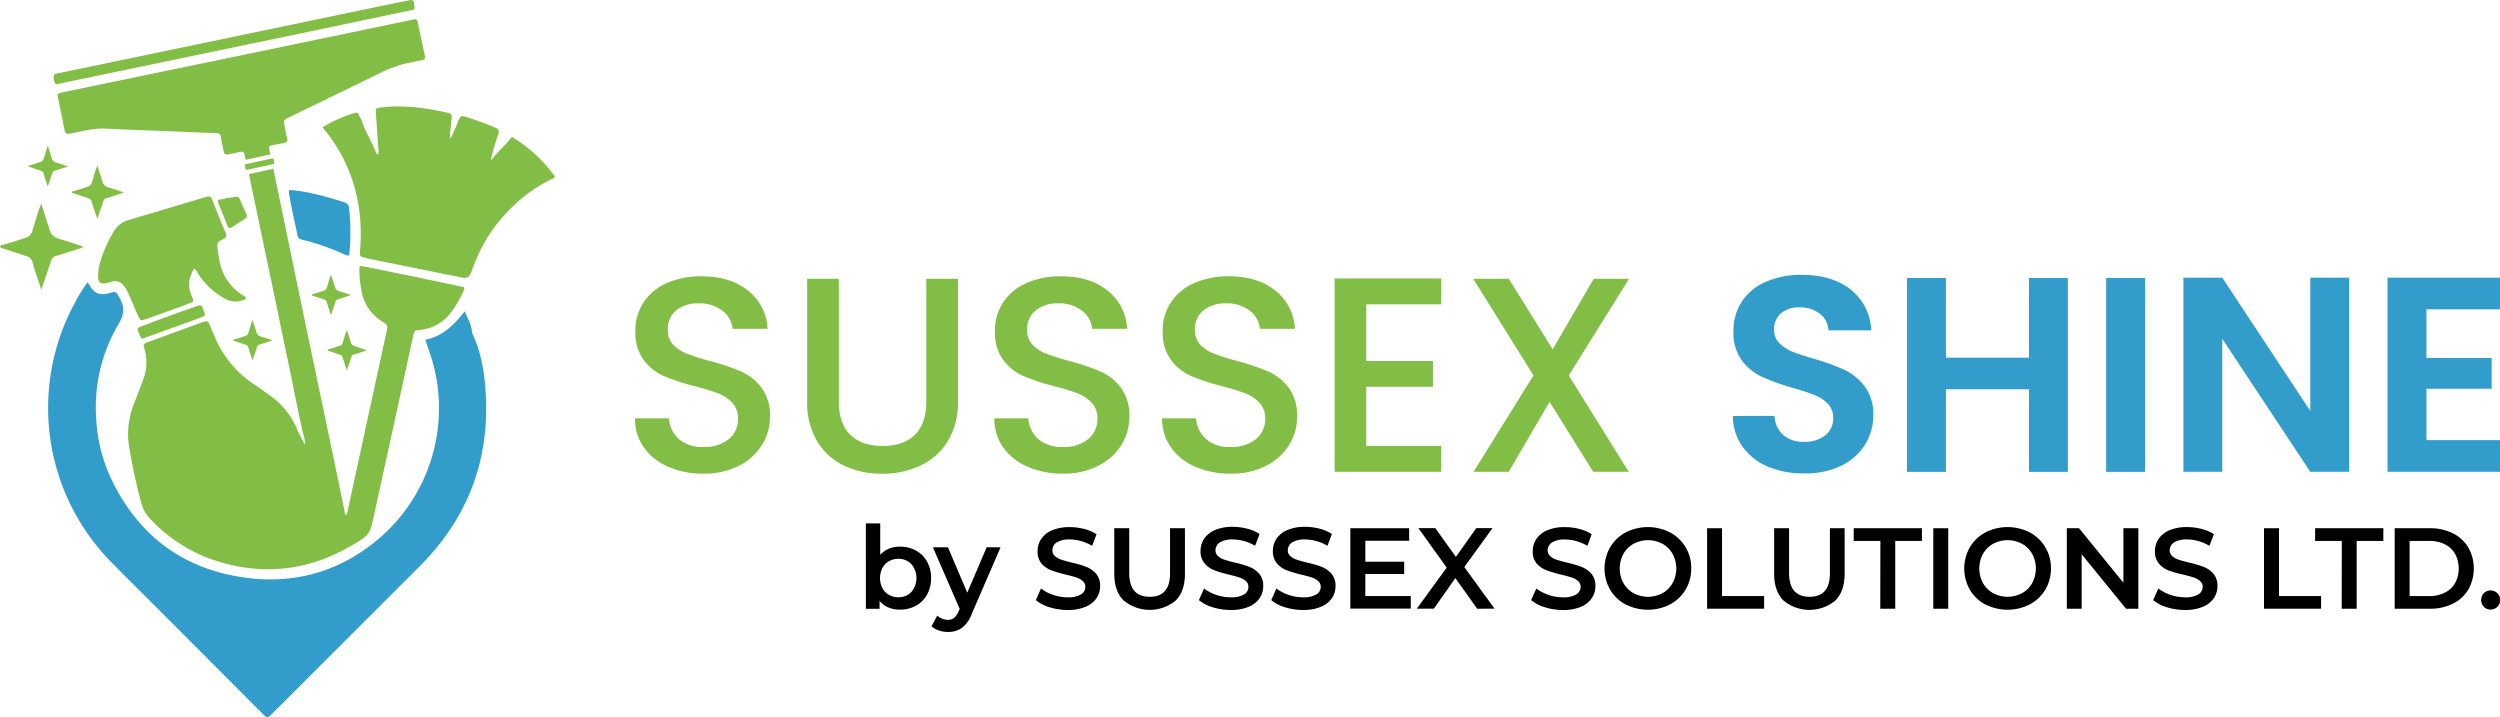 <svg xmlns="http://www.w3.org/2000/svg" viewBox="0 0 696.24 199.69"><g id="f9f3620a-be33-41e8-9ad6-066a04fdc8c1" data-name="Layer 2"><g id="b263a9c3-f4a7-4d5e-89d2-f8cf15912eb3" data-name="Layer 1"><path d="M51.29,36.71c-7.25-.29-14.51-.52-21.76-.89-3.39-.18-6.59.71-9.84,1.37-1,.21-1.52.11-1.72-1q-.86-4.39-1.77-8.77c-.24-1.17-.48-1.35,1.21-1.7l21.7-4.51L65.8,15.7l44.6-9.28c1.59-.33,3.18-.66,4.77-1,.68-.15,1,.08,1.15.75q1,4.68,2,9.34c.16.75,0,1.13-.81,1.27-1.4.23-2.79.56-4.18.83a33.19,33.19,0,0,0-8,3l-24.71,12c-1.71.84-1.7.84-1.31,2.72a29.16,29.16,0,0,0,.63,3c.31,1-.13,1.37-1,1.53s-1.86.35-2.8.53c-1.32.26-1.33.26-1.07,1.54L75.31,43l-6.88,1.5c0-.13-.05-.25-.08-.37-.07-.34-.18-.66-.23-1-.1-.78-.49-1-1.26-.83-1,.27-2.13.42-3.18.68-.85.2-1.26,0-1.41-.93-.2-1.27-.58-2.52-.75-3.79-.13-1-.6-1.21-1.48-1.23C57.12,37,54.21,36.83,51.29,36.71Z" fill="#82be45"></path><path d="M68.39,47.08c-.06-.32-.13-.64-.2-1a.29.29,0,0,1,.22-.34l7.42-1.62a.3.3,0,0,1,.35.23c.06.32.13.64.19,1a.29.29,0,0,1-.22.34L68.74,47.3A.3.3,0,0,1,68.39,47.08Z" fill="#82be45"></path><path d="M128.89,81.43a27.73,27.73,0,0,1-3.06,5.27,12.18,12.18,0,0,1-9.25,5.22c-.9.06-1.24.29-1.44,1.24q-5.48,25.34-11.06,50.66c-1.08,4.91-1.14,5.11-5.47,7.71-12.26,7.39-25.21,9-38.88,4.51A43.46,43.46,0,0,1,42,144.69a10.21,10.21,0,0,1-2.73-4.89,161.71,161.71,0,0,1-3.46-16.3,23,23,0,0,1,1.54-11.16c.77-2,1.56-4.06,2.32-6.09a13.45,13.45,0,0,0,.48-9.35c-.3-.84-.09-1.23.72-1.52,5-1.79,9.93-3.62,14.9-5.43l.58-.2c1.5-.45,1.5-.46,2.11.93.46,1.06.91,2.12,1.36,3.18A29.64,29.64,0,0,0,71,107.2c1.7,1.12,3.33,2.34,5,3.56a21.3,21.3,0,0,1,6.73,8.77c.61,1.41,1.38,2.75,2.12,4.21a1.74,1.74,0,0,0,0-1.32c-1.64-6.47-2.79-13-4.18-19.58s-2.73-13.14-4.1-19.71q-3.63-17.34-7.25-34.65L76.13,47c.55,2.69,1.11,5.37,1.66,8.06q3.85,18.62,7.72,37.24c2.06,9.89,4.16,19.77,6.22,29.65,1.5,7.16,3,14.33,4.44,21.5.67-.25.58-.87.69-1.37q5.31-24.43,10.61-48.88l.09-.4c.51-2.24.51-2.23-1.38-3.43a12.32,12.32,0,0,1-5.5-8.44,27.82,27.82,0,0,1-.59-5.46c0-1.49,0-1.51,1.47-1.22l13.35,2.71,14.31,3C129.53,80.52,129.1,81,128.89,81.43Z" fill="#82be45"></path><path d="M24.41,78.59c.27.45.41.67.54.9,1.39,2.29,2.91,2.88,5.49,2.14,1.92-.55,1.79-.48,2.8,1.23,1.47,2.5,1.43,4.6-.14,7.23a45.51,45.51,0,0,0-6.29,26.72,44.38,44.38,0,0,0,4.12,16.48c7.31,15.35,19.31,24.76,36.15,27.41,14.77,2.33,28-1.48,39.27-11.42a47.76,47.76,0,0,0,13-52c-.29-.83-.57-1.66-.91-2.66,4.79-.93,8-4.09,11-7.94.83,2.12,1.87,3.76,2,5.74a2.7,2.7,0,0,0,.32.93c2.49,5.5,3.3,11.4,3.57,17.33.8,18.36-5.45,34-18.43,47q-20.45,20.45-40.89,40.85c-1.53,1.53-1.57,1.56-3.07.07Q58.4,184,43.8,169.39c-4.27-4.27-8.57-8.51-12.8-12.82A61.24,61.24,0,0,1,20.64,84.72,45,45,0,0,1,24.41,78.59Z" fill="#329cca"></path><path d="M89.86,35.42a38.14,38.14,0,0,1,8.85-3.94.9.9,0,0,1,1.28.58c.29.69.67,1.34.91,2,.93,2.81,2.58,5.29,3.66,8,.14.35.19.79.77,1a6.15,6.15,0,0,0,0-2.14c-.2-3-.43-6.09-.63-9.13-.1-1.66-.08-1.67,1.54-1.87,6.28-.74,12.44.13,18.55,1.51a1.13,1.13,0,0,1,1,1.42c-.15,1.21-.23,2.43-.35,3.64a4.84,4.84,0,0,0,0,2.15,50.45,50.45,0,0,0,2.19-5c.69-1.43.69-1.48,2.07-1.09a75.1,75.1,0,0,1,8.21,3,1.27,1.27,0,0,1,.87,1.86,58.58,58.58,0,0,0-2.16,7.38c1.84-2.35,4.07-4.32,5.95-6.65a39.52,39.52,0,0,1,12,11.08c-.4.58-1,.66-1.54.93A44.53,44.53,0,0,0,131.7,74.56c-1.17,3.12-1.17,3.13-4.54,2.44l-24.7-5c-.27,0-.53-.13-.79-.2-1.49-.39-1.5-.39-1.4-1.89a55.06,55.06,0,0,0-.1-10.35,44.18,44.18,0,0,0-9.84-23.47C90.21,35.94,90.1,35.76,89.86,35.42Z" fill="#82be45"></path><path d="M68.52,83.18a5.86,5.86,0,0,1-5.87,0,20.39,20.39,0,0,1-7.38-6.82c-.33-.49-.42-1.17-1.29-1.51-1.24,2.33-1.85,4.67-.71,7.27.82,1.86.79,1.9-1.11,2.6-3.88,1.41-7.77,2.82-11.66,4.19-1.33.47-1.38.43-2-.86-.93-2.11-1.82-4.23-2.77-6.33a10.19,10.19,0,0,0-1.22-2.1A3,3,0,0,0,31,78.47l-.58.17c-2.43.8-3.23.2-3.09-2.38A14.06,14.06,0,0,1,28,72.69a35.76,35.76,0,0,1,3.74-8.32,6.89,6.89,0,0,1,3.92-3.05q10.91-3.24,21.8-6.51c.91-.28,1.31-.09,1.65.82q1.77,4.65,3.73,9.23c.4.92.18,1.3-.65,1.72-1.8.91-1.8,1-1.54,3,.13,1,.28,2,.48,3A14.05,14.05,0,0,0,68,82.45.87.87,0,0,1,68.52,83.18Z" fill="#82be45"></path><path d="M115.45,1.85c.12.89-.41.92-1,1Q101.72,5.53,89,8.2l-33.64,7-38.42,8c-.5.11-1.1.54-1.53.06a3,3,0,0,1-.4-2.15c0-.61.64-.6,1.09-.69l16.14-3.35L84.61,6.16q14.25-3,28.49-5.9c.26-.06.53-.1.79-.17,1-.27,1.43.06,1.44,1.06A3.46,3.46,0,0,0,115.45,1.85Z" fill="#82be45"></path><path d="M80.53,52.92a36.21,36.21,0,0,1,6.62,1,85.78,85.78,0,0,1,8.61,2.39A1.75,1.75,0,0,1,97.21,58a62,62,0,0,1,.08,12.78c0,.13-.12.24-.18.35a1.38,1.38,0,0,1-1-.2,66.27,66.27,0,0,0-11.87-4.15c-.72-.18-1.22-.4-1.39-1.22-.8-4-1.79-7.93-2.4-12A3.61,3.61,0,0,1,80.53,52.92Z" fill="#329cca"></path><path d="M23,68.94c-2.36.75-4.72,1.53-7.09,2.25a2.08,2.08,0,0,0-1.65,1.32c-.86,2.6-1.75,5.19-2.75,8.15-.49-1.42-.89-2.58-1.27-3.74s-.81-2.44-1.13-3.69a2.54,2.54,0,0,0-1.85-1.94c-2.06-.66-4.11-1.36-6.17-2C.7,69.13.28,69.11,0,68.77c.22-.61.75-.58,1.16-.68,2-.51,4-1.25,6-1.88A2.68,2.68,0,0,0,9,64.3c.84-2.41,1.34-4.94,2.5-7.6l1.25,4c.32,1,.7,2,1,3.1a3.56,3.56,0,0,0,2.7,2.72c2.2.63,4.36,1.38,6.54,2.08Z" fill="#82be45"></path><path d="M18.72,46.43c-1.11.36-2.22.73-3.33,1.07a1,1,0,0,0-.78.62c-.4,1.22-.82,2.44-1.29,3.83-.23-.67-.42-1.21-.6-1.76s-.38-1.15-.53-1.74a1.22,1.22,0,0,0-.87-.91c-1-.31-1.93-.64-2.9-1a.85.85,0,0,1-.5-.22c.1-.29.35-.28.54-.32,1-.24,1.89-.59,2.83-.89a1.24,1.24,0,0,0,.87-.89c.4-1.14.63-2.33,1.18-3.58.22.71.4,1.3.59,1.88s.33,1,.45,1.46a1.69,1.69,0,0,0,1.27,1.28c1,.29,2,.65,3.08,1Z" fill="#82be45"></path><path d="M97.58,82.25c-1.12.35-2.22.72-3.34,1.06-.36.11-.65.23-.77.62-.41,1.22-.83,2.44-1.3,3.83-.23-.67-.42-1.21-.59-1.76s-.39-1.15-.54-1.73a1.2,1.2,0,0,0-.87-.92c-1-.3-1.93-.63-2.9-.95-.17-.06-.37-.07-.5-.23.1-.29.35-.27.55-.32,1-.24,1.88-.59,2.82-.89a1.24,1.24,0,0,0,.87-.89c.4-1.14.64-2.33,1.18-3.58.22.71.4,1.3.59,1.88s.33,1,.46,1.46a1.67,1.67,0,0,0,1.26,1.28c1,.29,2,.65,3.08,1Z" fill="#82be45"></path><path d="M102,97.65c-1.11.36-2.22.72-3.34,1.06a1,1,0,0,0-.77.62l-1.29,3.83c-.23-.66-.42-1.21-.6-1.76s-.38-1.14-.53-1.73a1.2,1.2,0,0,0-.87-.91c-1-.31-1.94-.64-2.9-1a1,1,0,0,1-.51-.23c.11-.28.36-.27.55-.32,1-.23,1.88-.59,2.82-.88a1.25,1.25,0,0,0,.88-.9c.4-1.13.63-2.32,1.18-3.57l.58,1.88c.16.48.33,1,.46,1.45a1.65,1.65,0,0,0,1.27,1.28c1,.3,2,.65,3.07,1Z" fill="#82be45"></path><path d="M75.73,94.86c-1.11.35-2.21.72-3.33,1.06-.36.11-.65.23-.78.62-.4,1.22-.82,2.44-1.29,3.83-.23-.67-.42-1.21-.6-1.76s-.38-1.15-.53-1.73a1.2,1.2,0,0,0-.87-.92c-1-.3-1.93-.63-2.9-.95-.17-.06-.37-.07-.5-.23.1-.28.35-.27.55-.32,1-.24,1.88-.59,2.82-.88a1.24,1.24,0,0,0,.87-.9c.4-1.14.64-2.33,1.18-3.57.22.71.4,1.29.59,1.87s.33,1,.46,1.46a1.67,1.67,0,0,0,1.26,1.28c1,.3,2,.65,3.08,1Z" fill="#82be45"></path><path d="M34.2,53.74c-1.46.47-2.92,1-4.39,1.4a1.27,1.27,0,0,0-1,.82c-.54,1.61-1.09,3.22-1.71,5-.3-.88-.55-1.6-.78-2.32s-.51-1.51-.71-2.28a1.57,1.57,0,0,0-1.14-1.21c-1.28-.4-2.55-.84-3.82-1.26a1.24,1.24,0,0,1-.67-.3c.14-.37.47-.36.72-.42,1.27-.31,2.48-.78,3.72-1.17a1.63,1.63,0,0,0,1.16-1.18c.52-1.49.83-3.06,1.55-4.71l.77,2.48c.2.64.44,1.27.61,1.92a2.17,2.17,0,0,0,1.66,1.68c1.37.39,2.71.86,4.06,1.3Z" fill="#82be45"></path><path d="M39.84,94.3a.73.73,0,0,1-.7-.42c-.19-.43-.32-.89-.54-1.31-.43-.81-.36-1.28.63-1.64,5.33-2,10.64-4,16-5.8.68-.22,1,0,1.23.6a9,9,0,0,0,.42,1.13c.39.83.08,1.2-.73,1.49C51,90.22,45.75,92.14,40.55,94Z" fill="#82be45"></path><path d="M65.72,54.81c.57-.11.86.19,1.07.68.56,1.31,1.12,2.62,1.73,3.91A1.06,1.06,0,0,1,68.1,61c-1.14.74-2.28,1.46-3.41,2.22-.66.44-1.08.36-1.38-.43-.82-2.08-1.67-4.15-2.51-6.22-.22-.53-.16-.94.49-1C62.77,55.24,64.24,55,65.72,54.81Z" fill="#82be45"></path><path d="M186.13,130a16,16,0,0,1-6.81-5.37,13.66,13.66,0,0,1-2.48-8.12h9.44a8.5,8.5,0,0,0,2.75,5.72,9.69,9.69,0,0,0,6.84,2.24,10.55,10.55,0,0,0,7.12-2.2,7.18,7.18,0,0,0,2.55-5.69,6.21,6.21,0,0,0-1.58-4.4,10.64,10.64,0,0,0-4-2.64,63,63,0,0,0-6.54-2,59.53,59.53,0,0,1-8.54-2.82,14.07,14.07,0,0,1-5.61-4.45,12.82,12.82,0,0,1-2.32-8,14.25,14.25,0,0,1,2.32-8.12,14.84,14.84,0,0,1,6.5-5.34,23.53,23.53,0,0,1,9.67-1.86q7.8,0,12.8,3.91a14.43,14.43,0,0,1,5.53,10.71h-9.75a7.06,7.06,0,0,0-2.78-5,10.33,10.33,0,0,0-6.73-2.08,9.54,9.54,0,0,0-6.19,1.93A6.74,6.74,0,0,0,186,92,5.64,5.64,0,0,0,187.48,96a10.55,10.55,0,0,0,3.83,2.51,61,61,0,0,0,6.34,2,67.58,67.58,0,0,1,8.7,2.93,14.49,14.49,0,0,1,5.73,4.53,13,13,0,0,1,2.36,8.16,14.72,14.72,0,0,1-2.21,7.74,15.94,15.94,0,0,1-6.42,5.84,21.28,21.28,0,0,1-9.94,2.2A23.91,23.91,0,0,1,186.13,130Z" fill="#82be45"></path><path d="M233.62,77.64v34.27q0,6.11,3.21,9.2t8.93,3.09q5.81,0,9-3.09t3.21-9.2V77.64h8.82v34.11a20.55,20.55,0,0,1-2.86,11.14,17.81,17.81,0,0,1-7.66,6.81,24.8,24.8,0,0,1-10.6,2.24,24.51,24.51,0,0,1-10.55-2.24,17.37,17.37,0,0,1-7.55-6.81,21.07,21.07,0,0,1-2.78-11.14V77.64Z" fill="#82be45"></path><path d="M286.22,130a16,16,0,0,1-6.81-5.37,13.66,13.66,0,0,1-2.48-8.12h9.44a8.5,8.5,0,0,0,2.75,5.72,9.69,9.69,0,0,0,6.84,2.24,10.55,10.55,0,0,0,7.12-2.2,7.18,7.18,0,0,0,2.55-5.69,6.21,6.21,0,0,0-1.58-4.4,10.64,10.64,0,0,0-3.95-2.64,63,63,0,0,0-6.54-2,59.53,59.53,0,0,1-8.54-2.82,14.07,14.07,0,0,1-5.61-4.45,12.82,12.82,0,0,1-2.32-8,14.25,14.25,0,0,1,2.32-8.12,14.84,14.84,0,0,1,6.5-5.34,23.53,23.53,0,0,1,9.67-1.86q7.8,0,12.8,3.91a14.43,14.43,0,0,1,5.53,10.71h-9.75a7.06,7.06,0,0,0-2.78-5,10.33,10.33,0,0,0-6.73-2.08,9.54,9.54,0,0,0-6.19,1.93,6.74,6.74,0,0,0-2.4,5.57A5.64,5.64,0,0,0,287.57,96a10.55,10.55,0,0,0,3.83,2.51,61,61,0,0,0,6.34,2,67.58,67.58,0,0,1,8.7,2.93,14.49,14.49,0,0,1,5.73,4.53,13,13,0,0,1,2.36,8.16,14.72,14.72,0,0,1-2.21,7.74,15.94,15.94,0,0,1-6.42,5.84,21.28,21.28,0,0,1-9.94,2.2A23.91,23.91,0,0,1,286.22,130Z" fill="#82be45"></path><path d="M332.93,130a16,16,0,0,1-6.8-5.37,13.66,13.66,0,0,1-2.48-8.12h9.44a8.49,8.49,0,0,0,2.74,5.72,9.73,9.73,0,0,0,6.85,2.24,10.55,10.55,0,0,0,7.12-2.2,7.18,7.18,0,0,0,2.55-5.69,6.18,6.18,0,0,0-1.59-4.4,10.52,10.52,0,0,0-3.94-2.64,63,63,0,0,0-6.54-2,59.53,59.53,0,0,1-8.54-2.82,14,14,0,0,1-5.61-4.45,12.82,12.82,0,0,1-2.32-8,14.25,14.25,0,0,1,2.32-8.12,14.79,14.79,0,0,1,6.5-5.34,23.51,23.51,0,0,1,9.66-1.86q7.81,0,12.81,3.91a14.46,14.46,0,0,1,5.53,10.71h-9.75a7.1,7.1,0,0,0-2.78-5,10.33,10.33,0,0,0-6.73-2.08,9.54,9.54,0,0,0-6.19,1.93,6.74,6.74,0,0,0-2.4,5.57A5.64,5.64,0,0,0,334.29,96a10.55,10.55,0,0,0,3.83,2.51,60.24,60.24,0,0,0,6.34,2,67.58,67.58,0,0,1,8.7,2.93,14.56,14.56,0,0,1,5.73,4.53,13,13,0,0,1,2.35,8.16,14.71,14.71,0,0,1-2.2,7.74,15.94,15.94,0,0,1-6.42,5.84,21.28,21.28,0,0,1-9.94,2.2A24,24,0,0,1,332.93,130Z" fill="#82be45"></path><path d="M380.5,84.76v15.78h18.57v7.19H380.5V124.2h20.89v7.2h-29.7V77.56h29.7v7.2Z" fill="#82be45"></path><path d="M436.89,104.56,453.6,131.4h-9.9l-12.15-19.49L420.18,131.4h-9.82l16.71-26.84L410.28,77.64h9.9l12.23,19.65,11.44-19.65h9.83Z" fill="#82be45"></path><path d="M492.47,130a16.71,16.71,0,0,1-7.16-5.57,14.71,14.71,0,0,1-2.71-8.59h11.61a7.47,7.47,0,0,0,2.36,5.26,8.33,8.33,0,0,0,5.84,1.93,9,9,0,0,0,5.95-1.81,5.9,5.9,0,0,0,2.17-4.76,5.52,5.52,0,0,0-1.47-4,10.29,10.29,0,0,0-3.68-2.43,61,61,0,0,0-6.07-2,65.91,65.91,0,0,1-8.55-3.06,15,15,0,0,1-5.64-4.56,13,13,0,0,1-2.36-8.16,14.59,14.59,0,0,1,2.4-8.36,15.18,15.18,0,0,1,6.73-5.45,24.49,24.49,0,0,1,9.9-1.9q8.35,0,13.57,4.06A15.07,15.07,0,0,1,521.12,92H509.21a6.2,6.2,0,0,0-2.36-4.61A8.89,8.89,0,0,0,501,85.61,7.52,7.52,0,0,0,496,87.23a5.86,5.86,0,0,0-1.9,4.72,4.92,4.92,0,0,0,1.43,3.6A11.15,11.15,0,0,0,499,97.87q2.13.88,6,2a63.37,63.37,0,0,1,8.58,3.09,15.44,15.44,0,0,1,5.73,4.64,12.94,12.94,0,0,1,2.39,8.12,15.26,15.26,0,0,1-2.24,8,15.94,15.94,0,0,1-6.57,5.92,22.57,22.57,0,0,1-10.29,2.2A25.58,25.58,0,0,1,492.47,130Z" fill="#329cca"></path><path d="M575.89,77.41v54H565.06v-23H541.93v23H531.1v-54h10.83v22.2h23.13V77.41Z" fill="#329cca"></path><path d="M597.39,77.41v54H586.56v-54Z" fill="#329cca"></path><path d="M654.24,131.4H643.41L618.89,94.35V131.4H608.07V77.33h10.82l24.52,37.13V77.33h10.83Z" fill="#329cca"></path><path d="M675.75,86.15V99.68h18.17v8.59H675.75v14.31h20.49v8.82H664.92V77.33h31.32v8.82Z" fill="#329cca"></path><path d="M255.09,153.33a7.74,7.74,0,0,1,3.09,3.07A9.14,9.14,0,0,1,259.3,161a9.25,9.25,0,0,1-1.12,4.6,7.79,7.79,0,0,1-3.09,3.09,9.13,9.13,0,0,1-4.47,1.09,8.34,8.34,0,0,1-3.21-.61,6.18,6.18,0,0,1-2.45-1.83v2.21h-3.82V145.77h4v8.74a6.73,6.73,0,0,1,2.42-1.7,7.93,7.93,0,0,1,3.05-.57A9,9,0,0,1,255.09,153.33Zm-1.28,11.53a6,6,0,0,0,0-7.75,4.81,4.81,0,0,0-3.63-1.48,5.16,5.16,0,0,0-2.6.66,4.68,4.68,0,0,0-1.82,1.87,6.19,6.19,0,0,0,0,5.64,4.62,4.62,0,0,0,1.82,1.87,5.16,5.16,0,0,0,2.6.66A4.84,4.84,0,0,0,253.81,164.86Z"></path><path d="M278.65,152.43l-8,18.48a8.59,8.59,0,0,1-2.72,3.92A6.52,6.52,0,0,1,264,176a7.94,7.94,0,0,1-2.53-.42,5.57,5.57,0,0,1-2.05-1.15l1.61-3a4.07,4.07,0,0,0,1.36.87,4.21,4.21,0,0,0,1.58.32,2.69,2.69,0,0,0,1.75-.55,4.74,4.74,0,0,0,1.26-1.82l.29-.67-7.46-17.17H264l5.38,12.65,5.41-12.65Z"></path><path d="M292.31,169.12a10.42,10.42,0,0,1-3.83-2l1.44-3.23a11.48,11.48,0,0,0,3.38,1.78,12.48,12.48,0,0,0,4,.68,6.89,6.89,0,0,0,3.73-.8,2.41,2.41,0,0,0,1.23-2.11,2.06,2.06,0,0,0-.69-1.59,4.78,4.78,0,0,0-1.74-1c-.71-.24-1.67-.5-2.88-.8a33.66,33.66,0,0,1-4.15-1.22A6.74,6.74,0,0,1,290.1,157a5.1,5.1,0,0,1-1.14-3.5,6,6,0,0,1,1-3.38,6.81,6.81,0,0,1,3-2.42,12.31,12.31,0,0,1,5-.9,15.77,15.77,0,0,1,4,.52,11.11,11.11,0,0,1,3.42,1.47L304.14,152a13.33,13.33,0,0,0-3.07-1.31,11.52,11.52,0,0,0-3.11-.45,6.53,6.53,0,0,0-3.67.83,2.58,2.58,0,0,0-1.2,2.21,2,2,0,0,0,.69,1.57,4.82,4.82,0,0,0,1.75,1q1.05.36,2.88.81a29.56,29.56,0,0,1,4.1,1.2,7.06,7.06,0,0,1,2.74,1.9,5.08,5.08,0,0,1,1.13,3.46,5.83,5.83,0,0,1-1,3.36,6.82,6.82,0,0,1-3.06,2.41,12.55,12.55,0,0,1-5,.89A17.11,17.11,0,0,1,292.31,169.12Z"></path><path d="M312.92,167.24q-2.6-2.61-2.6-7.48V147.11h4.17V159.6q0,6.6,5.7,6.6t5.66-6.6V147.11H330v12.65q0,4.88-2.57,7.48a11.32,11.32,0,0,1-14.46,0Z"></path><path d="M337.72,169.12a10.5,10.5,0,0,1-3.83-2l1.44-3.23a11.6,11.6,0,0,0,3.38,1.78,12.57,12.57,0,0,0,4,.68,6.87,6.87,0,0,0,3.73-.8,2.4,2.4,0,0,0,1.24-2.11,2.06,2.06,0,0,0-.69-1.59,4.83,4.83,0,0,0-1.75-1c-.7-.24-1.66-.5-2.88-.8a33.66,33.66,0,0,1-4.15-1.22,6.88,6.88,0,0,1-2.72-1.91,5.1,5.1,0,0,1-1.14-3.5,6,6,0,0,1,1-3.38,6.81,6.81,0,0,1,3-2.42,12.33,12.33,0,0,1,5-.9,15.69,15.69,0,0,1,4,.52,11.18,11.18,0,0,1,3.43,1.47L349.55,152a13.14,13.14,0,0,0-3.07-1.31,11.46,11.46,0,0,0-3.11-.45,6.52,6.52,0,0,0-3.66.83,2.58,2.58,0,0,0-1.2,2.21,2,2,0,0,0,.68,1.57,4.82,4.82,0,0,0,1.75,1q1.05.36,2.88.81a29.15,29.15,0,0,1,4.1,1.2,7,7,0,0,1,2.74,1.9,5,5,0,0,1,1.14,3.46,5.91,5.91,0,0,1-1,3.36,6.87,6.87,0,0,1-3.06,2.41,12.6,12.6,0,0,1-5,.89A17.11,17.11,0,0,1,337.72,169.12Z"></path><path d="M357.87,169.12a10.42,10.42,0,0,1-3.83-2l1.44-3.23a11.48,11.48,0,0,0,3.38,1.78,12.48,12.48,0,0,0,4,.68,6.89,6.89,0,0,0,3.73-.8,2.41,2.41,0,0,0,1.23-2.11,2.06,2.06,0,0,0-.69-1.59,4.87,4.87,0,0,0-1.74-1c-.71-.24-1.67-.5-2.88-.8a33.14,33.14,0,0,1-4.15-1.22,6.74,6.74,0,0,1-2.72-1.91,5.1,5.1,0,0,1-1.14-3.5,5.92,5.92,0,0,1,1-3.38,6.76,6.76,0,0,1,3-2.42,12.31,12.31,0,0,1,5-.9,15.77,15.77,0,0,1,4,.52,11.11,11.11,0,0,1,3.42,1.47L369.7,152a13.22,13.22,0,0,0-3.08-1.31,11.39,11.39,0,0,0-3.1-.45,6.53,6.53,0,0,0-3.67.83,2.58,2.58,0,0,0-1.2,2.21,2,2,0,0,0,.69,1.57,4.85,4.85,0,0,0,1.74,1c.71.24,1.67.51,2.89.81a29.56,29.56,0,0,1,4.1,1.2,7,7,0,0,1,2.73,1.9,5,5,0,0,1,1.14,3.46,5.91,5.91,0,0,1-1,3.36,6.82,6.82,0,0,1-3.06,2.41,12.55,12.55,0,0,1-5,.89A17.11,17.11,0,0,1,357.87,169.12Z"></path><path d="M392.89,166v3.49H376.07V147.11h16.37v3.49h-12.2v5.83h10.82v3.43H380.24V166Z"></path><path d="M411.4,169.53,405.31,161l-6,8.52h-4.74l8.33-11.43-7.88-11h4.71l5.73,8,5.67-8h4.52l-7.85,10.83,8.42,11.59Z"></path><path d="M430.25,169.12a10.42,10.42,0,0,1-3.83-2l1.44-3.23a11.48,11.48,0,0,0,3.38,1.78,12.48,12.48,0,0,0,4,.68,6.89,6.89,0,0,0,3.73-.8,2.41,2.41,0,0,0,1.23-2.11,2.06,2.06,0,0,0-.69-1.59,4.87,4.87,0,0,0-1.74-1c-.71-.24-1.67-.5-2.88-.8a33.66,33.66,0,0,1-4.15-1.22A6.74,6.74,0,0,1,428,157a5.1,5.1,0,0,1-1.14-3.5,6,6,0,0,1,1-3.38,6.76,6.76,0,0,1,3-2.42,12.31,12.31,0,0,1,5-.9,15.77,15.77,0,0,1,4,.52,11.11,11.11,0,0,1,3.42,1.47L442.08,152A13.33,13.33,0,0,0,439,150.7a11.52,11.52,0,0,0-3.11-.45,6.53,6.53,0,0,0-3.67.83,2.58,2.58,0,0,0-1.2,2.21,2,2,0,0,0,.69,1.57,4.85,4.85,0,0,0,1.74,1c.71.24,1.67.51,2.89.81a29.56,29.56,0,0,1,4.1,1.2,7,7,0,0,1,2.73,1.9,5,5,0,0,1,1.14,3.46,5.83,5.83,0,0,1-1,3.36,6.82,6.82,0,0,1-3.06,2.41,12.55,12.55,0,0,1-5,.89A17.11,17.11,0,0,1,430.25,169.12Z"></path><path d="M452.74,168.36a11.07,11.07,0,0,1-4.32-4.13,11.91,11.91,0,0,1,0-11.82,11.14,11.14,0,0,1,4.32-4.13,13.58,13.58,0,0,1,12.37,0,11.14,11.14,0,0,1,5.89,10,11.31,11.31,0,0,1-1.57,5.93,11.09,11.09,0,0,1-4.32,4.11,13.58,13.58,0,0,1-12.37,0ZM463,165.19a7.21,7.21,0,0,0,2.82-2.82,8.55,8.55,0,0,0,0-8.1,7.35,7.35,0,0,0-2.82-2.82,8.57,8.57,0,0,0-8.07,0,7.42,7.42,0,0,0-2.82,2.82,8.55,8.55,0,0,0,0,8.1,7.28,7.28,0,0,0,2.82,2.82,8.57,8.57,0,0,0,8.07,0Z"></path><path d="M475.42,147.11h4.16V166H491.3v3.52H475.42Z"></path><path d="M496.69,167.24q-2.6-2.61-2.6-7.48V147.11h4.16V159.6q0,6.6,5.71,6.6t5.66-6.6V147.11h4.1v12.65q0,4.88-2.57,7.48a11.32,11.32,0,0,1-14.46,0Z"></path><path d="M523.68,150.64h-7.43v-3.53h19v3.53h-7.43v18.89h-4.17Z"></path><path d="M538.42,147.11h4.16v22.42h-4.16Z"></path><path d="M552.92,168.36a11.07,11.07,0,0,1-4.32-4.13,11.91,11.91,0,0,1,0-11.82,11.14,11.14,0,0,1,4.32-4.13,13.58,13.58,0,0,1,12.37,0,11.14,11.14,0,0,1,5.89,10,11.31,11.31,0,0,1-1.57,5.93,11.09,11.09,0,0,1-4.32,4.11,13.58,13.58,0,0,1-12.37,0Zm10.22-3.17a7.21,7.21,0,0,0,2.82-2.82,8.55,8.55,0,0,0,0-8.1,7.35,7.35,0,0,0-2.82-2.82,8.57,8.57,0,0,0-8.07,0,7.42,7.42,0,0,0-2.82,2.82,8.55,8.55,0,0,0,0,8.1,7.28,7.28,0,0,0,2.82,2.82,8.57,8.57,0,0,0,8.07,0Z"></path><path d="M595.52,147.11v22.42h-3.43l-12.36-15.18v15.18H575.6V147.11H579l12.36,15.18V147.11Z"></path><path d="M603.48,169.12a10.5,10.5,0,0,1-3.83-2l1.44-3.23a11.6,11.6,0,0,0,3.38,1.78,12.57,12.57,0,0,0,4,.68,6.87,6.87,0,0,0,3.73-.8,2.42,2.42,0,0,0,1.24-2.11,2.06,2.06,0,0,0-.69-1.59,4.83,4.83,0,0,0-1.75-1c-.7-.24-1.66-.5-2.88-.8A33.66,33.66,0,0,1,604,158.9a6.81,6.81,0,0,1-2.72-1.91,5.1,5.1,0,0,1-1.14-3.5,6,6,0,0,1,1-3.38,6.81,6.81,0,0,1,3-2.42,12.31,12.31,0,0,1,5-.9,15.77,15.77,0,0,1,4,.52,11.28,11.28,0,0,1,3.43,1.47L615.31,152a13.14,13.14,0,0,0-3.07-1.31,11.52,11.52,0,0,0-3.11-.45,6.55,6.55,0,0,0-3.67.83,2.58,2.58,0,0,0-1.2,2.21,2,2,0,0,0,.69,1.57,4.82,4.82,0,0,0,1.75,1q1,.36,2.88.81a29.15,29.15,0,0,1,4.1,1.2,7,7,0,0,1,2.74,1.9,5.08,5.08,0,0,1,1.13,3.46,5.9,5.9,0,0,1-1,3.36,6.93,6.93,0,0,1-3.06,2.41,12.63,12.63,0,0,1-5,.89A17.11,17.11,0,0,1,603.48,169.12Z"></path><path d="M630.52,147.11h4.17V166h11.72v3.52H630.52Z"></path><path d="M652.18,150.64h-7.43v-3.53h19v3.53h-7.43v18.89h-4.16Z"></path><path d="M666.91,147.11h9.8a14,14,0,0,1,6.37,1.4,10.34,10.34,0,0,1,4.33,3.94,12,12,0,0,1,0,11.75,10.34,10.34,0,0,1-4.33,3.94,14,14,0,0,1-6.37,1.39h-9.8Zm9.61,18.9a9.53,9.53,0,0,0,4.34-.95,6.69,6.69,0,0,0,2.88-2.69,8.63,8.63,0,0,0,0-8.1,6.81,6.81,0,0,0-2.88-2.69,9.53,9.53,0,0,0-4.34-.94h-5.45V166Z"></path><path d="M691.76,169a2.78,2.78,0,0,1,0-3.82,2.6,2.6,0,0,1,1.88-.74,2.66,2.66,0,0,1,0,5.32A2.53,2.53,0,0,1,691.76,169Z"></path></g></g></svg>